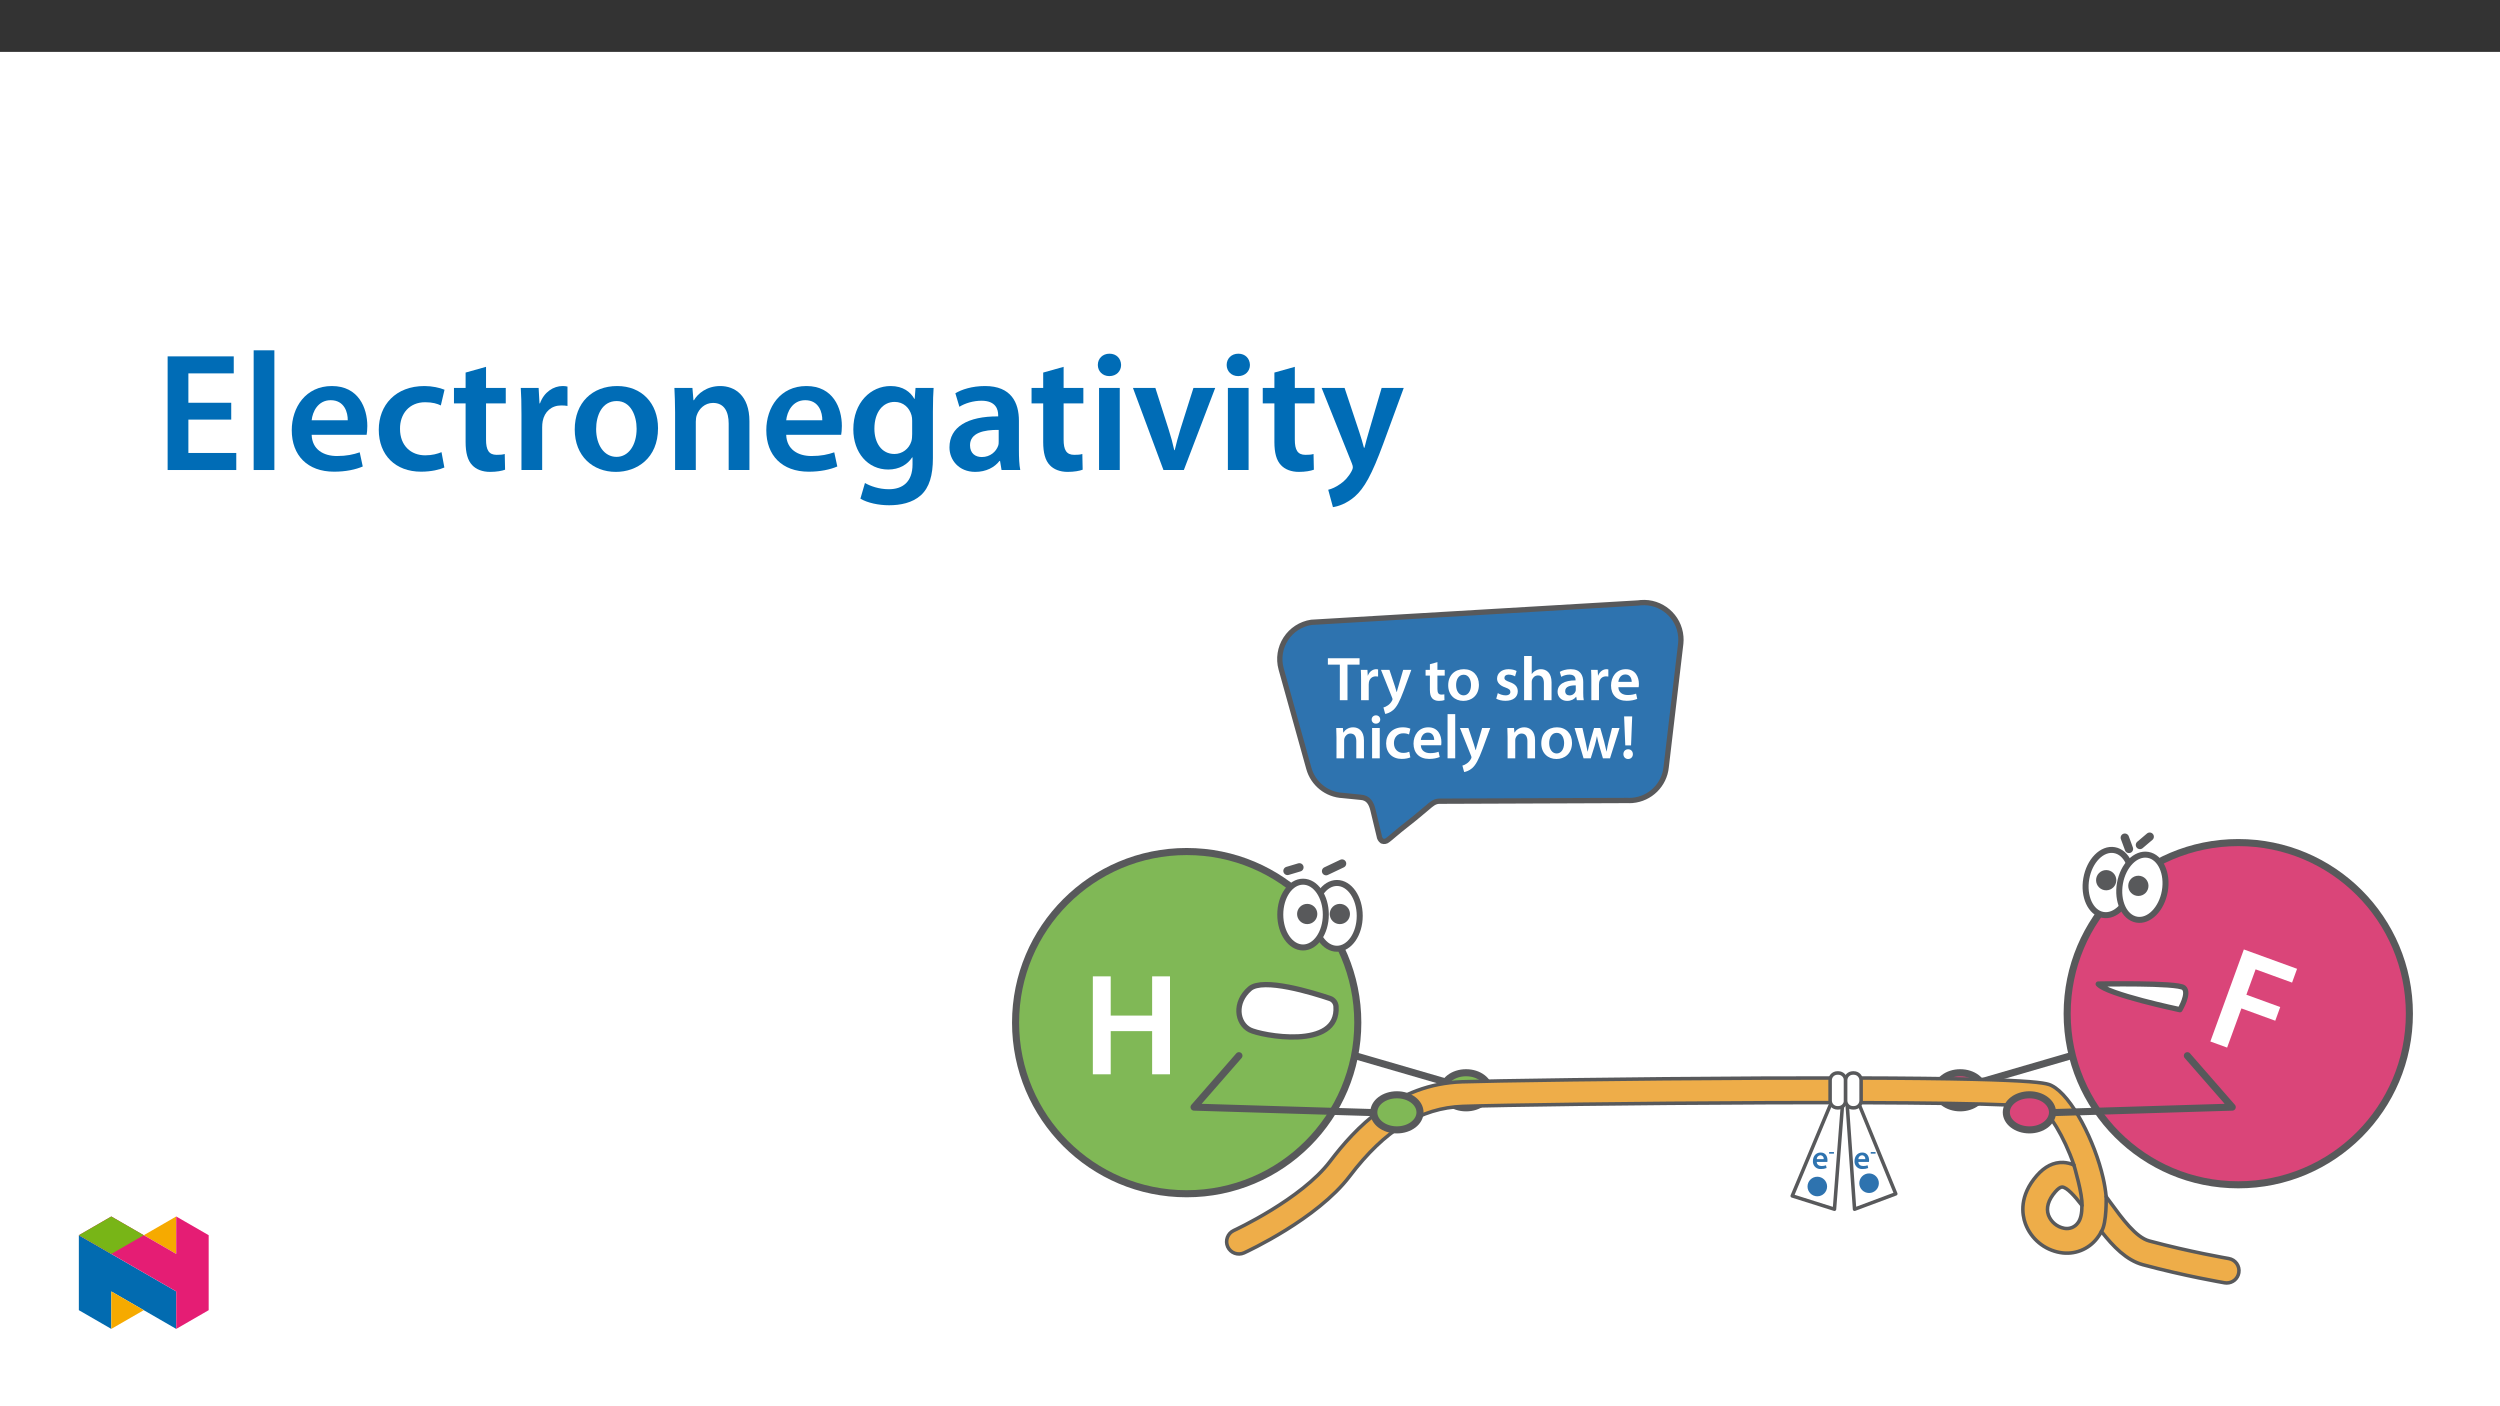 ﻿<?xml version="1.0" encoding="utf-8"?>
<svg xmlns="http://www.w3.org/2000/svg" xmlns:xlink="http://www.w3.org/1999/xlink" viewBox="0 0 960 540" version="1.1">
  <rect x="0" y="0" width="960" height="540" fill="#333333" stroke="none"/>
  <defs>
    <g>
      <symbol overflow="visible" id="glyph0-0">
        <path style="stroke:none;" d="M 0 0 L 27.891 0 L 27.891 -39.062 L 0 -39.062 Z M 13.953 -22.047 L 4.469 -36.266 L 23.438 -36.266 Z M 15.625 -19.531 L 25.109 -33.75 L 25.109 -5.297 Z M 4.469 -2.797 L 13.953 -17.016 L 23.438 -2.797 Z M 2.797 -33.75 L 12.281 -19.531 L 2.797 -5.297 Z M 2.797 -33.75 " />
      </symbol>
      <symbol overflow="visible" id="glyph0-1">
        <path style="stroke:none;" d="M 3.969 -37.609 L 3.969 0 L 10.828 0 L 10.828 -16.578 L 26.734 -16.578 L 26.734 0 L 33.594 0 L 33.594 -37.609 L 26.734 -37.609 L 26.734 -22.547 L 10.828 -22.547 L 10.828 -37.609 Z M 3.969 -37.609 " />
      </symbol>
      <symbol overflow="visible" id="glyph1-0">
        <path style="stroke:none;" d="M 0 0 L 26.203 9.531 L 39.562 -27.172 L 13.359 -36.703 Z M 20.656 -15.953 L 16.609 -32.547 L 34.438 -26.062 Z M 21.375 -13.016 L 35.141 -23.125 L 25.406 3.609 Z M 5.156 -1.094 L 18.922 -11.219 L 22.984 5.391 Z M 14.172 -30.766 L 18.234 -14.156 L 4.438 -4.031 Z M 14.172 -30.766 " />
      </symbol>
      <symbol overflow="visible" id="glyph1-1">
        <path style="stroke:none;" d="M 3.734 1.359 L 10.172 3.703 L 15.656 -11.344 L 28.656 -6.609 L 30.562 -11.859 L 17.562 -16.594 L 21.109 -26.344 L 35.109 -21.25 L 37.031 -26.547 L 16.594 -33.984 Z M 3.734 1.359 " />
      </symbol>
      <symbol overflow="visible" id="glyph2-0">
        <path style="stroke:none;" d="M 0 0 L 11.953 0 L 11.953 -16.734 L 0 -16.734 Z M 5.969 -9.438 L 1.906 -15.531 L 10.047 -15.531 Z M 6.688 -8.359 L 10.75 -14.469 L 10.75 -2.266 Z M 1.906 -1.188 L 5.969 -7.297 L 10.047 -1.188 Z M 1.188 -14.469 L 5.266 -8.359 L 1.188 -2.266 Z M 1.188 -14.469 " />
      </symbol>
      <symbol overflow="visible" id="glyph2-1">
        <path style="stroke:none;" d="M 4.781 0 L 7.719 0 L 7.719 -13.656 L 12.359 -13.656 L 12.359 -16.109 L 0.188 -16.109 L 0.188 -13.656 L 4.781 -13.656 Z M 4.781 0 " />
      </symbol>
      <symbol overflow="visible" id="glyph2-2">
        <path style="stroke:none;" d="M 1.578 0 L 4.516 0 L 4.516 -6.047 C 4.516 -6.359 4.547 -6.672 4.594 -6.938 C 4.859 -8.266 5.828 -9.156 7.219 -9.156 C 7.578 -9.156 7.844 -9.125 8.109 -9.078 L 8.109 -11.828 C 7.859 -11.875 7.703 -11.906 7.406 -11.906 C 6.141 -11.906 4.781 -11.062 4.203 -9.438 L 4.141 -9.438 L 4.016 -11.641 L 1.484 -11.641 C 1.547 -10.609 1.578 -9.469 1.578 -7.891 Z M 1.578 0 " />
      </symbol>
      <symbol overflow="visible" id="glyph2-3">
        <path style="stroke:none;" d="M 0.188 -11.641 L 4.469 -0.953 C 4.594 -0.672 4.609 -0.5 4.609 -0.375 C 4.609 -0.234 4.562 -0.078 4.453 0.141 C 4.047 0.938 3.391 1.625 2.828 1.984 C 2.219 2.422 1.625 2.672 1.125 2.797 L 1.797 5.266 C 2.516 5.156 3.703 4.781 4.875 3.781 C 6.234 2.578 7.312 0.641 8.922 -3.703 L 11.828 -11.641 L 8.703 -11.641 L 6.891 -5.422 C 6.641 -4.688 6.438 -3.797 6.266 -3.156 L 6.188 -3.156 C 6.031 -3.797 5.766 -4.688 5.516 -5.406 L 3.438 -11.641 Z M 0.188 -11.641 " />
      </symbol>
      <symbol overflow="visible" id="glyph2-4">
        <path style="stroke:none;" d="M 2.062 -13.812 L 2.062 -11.641 L 0.406 -11.641 L 0.406 -9.438 L 2.062 -9.438 L 2.062 -3.969 C 2.062 -2.438 2.344 -1.359 2.984 -0.688 C 3.531 -0.094 4.422 0.266 5.516 0.266 C 6.438 0.266 7.219 0.125 7.656 -0.047 L 7.609 -2.266 C 7.266 -2.172 6.984 -2.156 6.453 -2.156 C 5.328 -2.156 4.953 -2.875 4.953 -4.297 L 4.953 -9.438 L 7.75 -9.438 L 7.75 -11.641 L 4.953 -11.641 L 4.953 -14.625 Z M 2.062 -13.812 " />
      </symbol>
      <symbol overflow="visible" id="glyph2-5">
        <path style="stroke:none;" d="M 6.859 -11.906 C 3.344 -11.906 0.844 -9.562 0.844 -5.734 C 0.844 -1.984 3.391 0.266 6.672 0.266 C 9.641 0.266 12.641 -1.656 12.641 -5.922 C 12.641 -9.469 10.328 -11.906 6.859 -11.906 Z M 6.797 -9.781 C 8.797 -9.781 9.609 -7.672 9.609 -5.859 C 9.609 -3.484 8.438 -1.859 6.766 -1.859 C 5 -1.859 3.875 -3.562 3.875 -5.812 C 3.875 -7.75 4.703 -9.781 6.797 -9.781 Z M 6.797 -9.781 " />
      </symbol>
      <symbol overflow="visible" id="glyph2-6">
        <path style="stroke:none;" d="M 0.859 -0.578 C 1.719 -0.094 2.984 0.234 4.406 0.234 C 7.484 0.234 9.125 -1.297 9.125 -3.422 C 9.109 -5.141 8.156 -6.219 6.031 -6.953 C 4.547 -7.5 4 -7.844 4 -8.578 C 4 -9.297 4.562 -9.828 5.625 -9.828 C 6.641 -9.828 7.609 -9.438 8.078 -9.156 L 8.672 -11.219 C 7.984 -11.594 6.859 -11.906 5.562 -11.906 C 2.875 -11.906 1.172 -10.328 1.172 -8.266 C 1.172 -6.891 2.109 -5.641 4.375 -4.875 C 5.812 -4.344 6.281 -3.969 6.281 -3.172 C 6.281 -2.422 5.719 -1.859 4.422 -1.859 C 3.375 -1.859 2.109 -2.312 1.453 -2.719 Z M 0.859 -0.578 " />
      </symbol>
      <symbol overflow="visible" id="glyph2-7">
        <path style="stroke:none;" d="M 1.578 0 L 4.516 0 L 4.516 -6.984 C 4.516 -7.297 4.547 -7.609 4.641 -7.859 C 4.969 -8.75 5.781 -9.516 6.938 -9.516 C 8.562 -9.516 9.188 -8.219 9.188 -6.547 L 9.188 0 L 12.125 0 L 12.125 -6.859 C 12.125 -10.594 10.047 -11.906 8.062 -11.906 C 7.312 -11.906 6.625 -11.719 6.031 -11.375 C 5.422 -11.062 4.922 -10.609 4.562 -10.062 L 4.516 -10.062 L 4.516 -16.969 L 1.578 -16.969 Z M 1.578 0 " />
      </symbol>
      <symbol overflow="visible" id="glyph2-8">
        <path style="stroke:none;" d="M 10.609 -6.984 C 10.609 -9.531 9.531 -11.906 5.812 -11.906 C 3.969 -11.906 2.469 -11.406 1.609 -10.875 L 2.172 -8.969 C 2.969 -9.469 4.156 -9.828 5.312 -9.828 C 7.359 -9.828 7.672 -8.562 7.672 -7.797 L 7.672 -7.609 C 3.375 -7.625 0.766 -6.125 0.766 -3.203 C 0.766 -1.438 2.078 0.266 4.422 0.266 C 5.953 0.266 7.172 -0.375 7.859 -1.297 L 7.938 -1.297 L 8.156 0 L 10.812 0 C 10.656 -0.719 10.609 -1.75 10.609 -2.797 Z M 7.75 -4.094 C 7.75 -3.875 7.75 -3.656 7.672 -3.438 C 7.391 -2.609 6.547 -1.844 5.359 -1.844 C 4.422 -1.844 3.688 -2.359 3.688 -3.516 C 3.688 -5.281 5.672 -5.719 7.75 -5.688 Z M 7.75 -4.094 " />
      </symbol>
      <symbol overflow="visible" id="glyph2-9">
        <path style="stroke:none;" d="M 11.453 -5 C 11.5 -5.266 11.547 -5.688 11.547 -6.234 C 11.547 -8.797 10.297 -11.906 6.531 -11.906 C 2.797 -11.906 0.844 -8.875 0.844 -5.641 C 0.844 -2.078 3.062 0.234 6.844 0.234 C 8.516 0.234 9.891 -0.078 10.906 -0.5 L 10.469 -2.516 C 9.562 -2.203 8.609 -1.984 7.25 -1.984 C 5.359 -1.984 3.734 -2.891 3.656 -5 Z M 3.656 -7.047 C 3.781 -8.25 4.547 -9.891 6.359 -9.891 C 8.312 -9.891 8.797 -8.125 8.781 -7.047 Z M 3.656 -7.047 " />
      </symbol>
      <symbol overflow="visible" id="glyph2-10">
        <path style="stroke:none;" d="M 1.578 0 L 4.516 0 L 4.516 -6.859 C 4.516 -7.203 4.562 -7.547 4.656 -7.797 C 4.969 -8.672 5.781 -9.516 6.953 -9.516 C 8.562 -9.516 9.188 -8.25 9.188 -6.578 L 9.188 0 L 12.125 0 L 12.125 -6.906 C 12.125 -10.594 10.016 -11.906 7.984 -11.906 C 6.047 -11.906 4.781 -10.812 4.25 -9.891 L 4.188 -9.891 L 4.047 -11.641 L 1.484 -11.641 C 1.531 -10.641 1.578 -9.516 1.578 -8.172 Z M 1.578 0 " />
      </symbol>
      <symbol overflow="visible" id="glyph2-11">
        <path style="stroke:none;" d="M 4.516 0 L 4.516 -11.641 L 1.578 -11.641 L 1.578 0 Z M 3.062 -16.5 C 2.078 -16.5 1.406 -15.797 1.406 -14.891 C 1.406 -14.031 2.062 -13.312 3.031 -13.312 C 4.062 -13.312 4.703 -14.031 4.703 -14.891 C 4.688 -15.797 4.062 -16.5 3.062 -16.5 Z M 3.062 -16.5 " />
      </symbol>
      <symbol overflow="visible" id="glyph2-12">
        <path style="stroke:none;" d="M 9.734 -2.531 C 9.156 -2.297 8.422 -2.078 7.406 -2.078 C 5.406 -2.078 3.844 -3.438 3.844 -5.828 C 3.828 -7.953 5.156 -9.609 7.406 -9.609 C 8.469 -9.609 9.156 -9.391 9.641 -9.156 L 10.156 -11.375 C 9.484 -11.672 8.391 -11.906 7.312 -11.906 C 3.234 -11.906 0.844 -9.203 0.844 -5.719 C 0.844 -2.109 3.203 0.234 6.844 0.234 C 8.297 0.234 9.516 -0.078 10.141 -0.359 Z M 9.734 -2.531 " />
      </symbol>
      <symbol overflow="visible" id="glyph2-13">
        <path style="stroke:none;" d="M 1.578 0 L 4.516 0 L 4.516 -16.969 L 1.578 -16.969 Z M 1.578 0 " />
      </symbol>
      <symbol overflow="visible" id="glyph2-14">
        <path style="stroke:none;" d="M 0.328 -11.641 L 3.781 0 L 6.531 0 L 8.016 -4.734 C 8.344 -5.875 8.625 -7.031 8.891 -8.469 L 8.938 -8.469 C 9.203 -7.047 9.469 -5.953 9.828 -4.734 L 11.219 0 L 13.938 0 L 17.594 -11.641 L 14.703 -11.641 L 13.406 -6.484 C 13.094 -5.109 12.812 -3.844 12.641 -2.578 L 12.594 -2.578 C 12.328 -3.844 12.031 -5.109 11.672 -6.484 L 10.203 -11.641 L 7.812 -11.641 L 6.281 -6.328 C 5.969 -5.141 5.594 -3.844 5.359 -2.578 L 5.312 -2.578 C 5.094 -3.844 4.828 -5.109 4.547 -6.359 L 3.344 -11.641 Z M 0.328 -11.641 " />
      </symbol>
      <symbol overflow="visible" id="glyph2-15">
        <path style="stroke:none;" d="M 4.109 -4.969 L 4.547 -16.109 L 1.438 -16.109 L 1.891 -4.969 Z M 2.969 0.266 C 4.094 0.266 4.812 -0.547 4.812 -1.609 C 4.781 -2.703 4.094 -3.469 2.984 -3.469 C 1.906 -3.469 1.172 -2.703 1.172 -1.609 C 1.172 -0.547 1.906 0.266 2.969 0.266 Z M 2.969 0.266 " />
      </symbol>
      <symbol overflow="visible" id="glyph3-0">
        <path style="stroke:none;" d="M 0 0 L 32.375 0 L 32.375 -45.328 L 0 -45.328 Z M 16.188 -25.578 L 5.188 -42.094 L 27.188 -42.094 Z M 18.125 -22.656 L 29.141 -39.172 L 29.141 -6.156 Z M 5.188 -3.234 L 16.188 -19.75 L 27.188 -3.234 Z M 3.234 -39.172 L 14.25 -22.656 L 3.234 -6.156 Z M 3.234 -39.172 " />
      </symbol>
      <symbol overflow="visible" id="glyph3-1">
        <path style="stroke:none;" d="M 29.016 -25.828 L 12.562 -25.828 L 12.562 -37.109 L 29.984 -37.109 L 29.984 -43.641 L 4.594 -43.641 L 4.594 0 L 30.953 0 L 30.953 -6.547 L 12.562 -6.547 L 12.562 -19.359 L 29.016 -19.359 Z M 29.016 -25.828 " />
      </symbol>
      <symbol overflow="visible" id="glyph3-2">
        <path style="stroke:none;" d="M 4.281 0 L 12.234 0 L 12.234 -45.969 L 4.281 -45.969 Z M 4.281 0 " />
      </symbol>
      <symbol overflow="visible" id="glyph3-3">
        <path style="stroke:none;" d="M 31.016 -13.531 C 31.141 -14.25 31.281 -15.406 31.281 -16.906 C 31.281 -23.828 27.906 -32.25 17.672 -32.25 C 7.578 -32.25 2.266 -24.016 2.266 -15.281 C 2.266 -5.641 8.281 0.641 18.516 0.641 C 23.047 0.641 26.812 -0.188 29.531 -1.359 L 28.359 -6.797 C 25.906 -5.953 23.312 -5.375 19.625 -5.375 C 14.5 -5.375 10.094 -7.828 9.906 -13.531 Z M 9.906 -19.094 C 10.234 -22.344 12.297 -26.812 17.219 -26.812 C 22.531 -26.812 23.828 -22.016 23.766 -19.094 Z M 9.906 -19.094 " />
      </symbol>
      <symbol overflow="visible" id="glyph3-4">
        <path style="stroke:none;" d="M 26.359 -6.859 C 24.797 -6.219 22.797 -5.641 20.078 -5.641 C 14.641 -5.641 10.422 -9.328 10.422 -15.797 C 10.359 -21.562 13.984 -26.031 20.078 -26.031 C 22.922 -26.031 24.797 -25.453 26.094 -24.797 L 27.516 -30.828 C 25.703 -31.594 22.734 -32.25 19.812 -32.25 C 8.734 -32.25 2.266 -24.922 2.266 -15.469 C 2.266 -5.703 8.672 0.641 18.516 0.641 C 22.469 0.641 25.766 -0.188 27.453 -0.969 Z M 26.359 -6.859 " />
      </symbol>
      <symbol overflow="visible" id="glyph3-5">
        <path style="stroke:none;" d="M 5.562 -37.422 L 5.562 -31.531 L 1.094 -31.531 L 1.094 -25.578 L 5.562 -25.578 L 5.562 -10.75 C 5.562 -6.609 6.344 -3.688 8.094 -1.875 C 9.578 -0.266 11.984 0.719 14.953 0.719 C 17.422 0.719 19.547 0.328 20.719 -0.125 L 20.594 -6.156 C 19.688 -5.891 18.906 -5.828 17.484 -5.828 C 14.438 -5.828 13.406 -7.766 13.406 -11.656 L 13.406 -25.578 L 20.984 -25.578 L 20.984 -31.531 L 13.406 -31.531 L 13.406 -39.625 Z M 5.562 -37.422 " />
      </symbol>
      <symbol overflow="visible" id="glyph3-6">
        <path style="stroke:none;" d="M 4.281 0 L 12.234 0 L 12.234 -16.375 C 12.234 -17.219 12.297 -18.062 12.438 -18.781 C 13.141 -22.406 15.797 -24.797 19.547 -24.797 C 20.531 -24.797 21.234 -24.734 21.953 -24.609 L 21.953 -32.047 C 21.297 -32.188 20.844 -32.25 20.078 -32.25 C 16.641 -32.25 12.953 -29.984 11.391 -25.578 L 11.203 -25.578 L 10.875 -31.531 L 4.016 -31.531 C 4.203 -28.75 4.281 -25.641 4.281 -21.375 Z M 4.281 0 " />
      </symbol>
      <symbol overflow="visible" id="glyph3-7">
        <path style="stroke:none;" d="M 18.578 -32.25 C 9.062 -32.25 2.266 -25.906 2.266 -15.547 C 2.266 -5.375 9.188 0.719 18.062 0.719 C 26.094 0.719 34.25 -4.469 34.25 -16.062 C 34.25 -25.641 27.969 -32.25 18.578 -32.25 Z M 18.391 -26.484 C 23.828 -26.484 26.031 -20.781 26.031 -15.859 C 26.031 -9.453 22.859 -5.047 18.328 -5.047 C 13.531 -5.047 10.484 -9.641 10.484 -15.734 C 10.484 -20.984 12.75 -26.484 18.391 -26.484 Z M 18.391 -26.484 " />
      </symbol>
      <symbol overflow="visible" id="glyph3-8">
        <path style="stroke:none;" d="M 4.281 0 L 12.234 0 L 12.234 -18.578 C 12.234 -19.484 12.375 -20.469 12.625 -21.109 C 13.469 -23.5 15.672 -25.766 18.844 -25.766 C 23.188 -25.766 24.859 -22.344 24.859 -17.812 L 24.859 0 L 32.828 0 L 32.828 -18.719 C 32.828 -28.688 27.125 -32.25 21.625 -32.25 C 16.375 -32.25 12.953 -29.266 11.531 -26.812 L 11.328 -26.812 L 10.938 -31.531 L 4.016 -31.531 C 4.141 -28.812 4.281 -25.766 4.281 -22.141 Z M 4.281 0 " />
      </symbol>
      <symbol overflow="visible" id="glyph3-9">
        <path style="stroke:none;" d="M 32.828 -22.469 C 32.828 -26.812 32.953 -29.391 33.094 -31.531 L 26.156 -31.531 L 25.828 -27.328 L 25.703 -27.328 C 24.219 -29.922 21.438 -32.25 16.578 -32.25 C 9 -32.25 2.266 -25.969 2.266 -15.609 C 2.266 -6.672 7.828 -0.188 15.672 -0.188 C 19.875 -0.188 23.047 -2.078 24.859 -4.859 L 25 -4.859 L 25 -2.141 C 25 4.656 21.109 7.375 15.922 7.375 C 12.109 7.375 8.734 6.156 6.734 4.984 L 4.984 11 C 7.703 12.625 11.984 13.531 16 13.531 C 20.328 13.531 24.922 12.625 28.172 9.719 C 31.469 6.734 32.828 2 32.828 -4.594 Z M 24.859 -13.797 C 24.859 -12.891 24.797 -11.781 24.547 -11 C 23.641 -8.094 21.047 -6.156 18.062 -6.156 C 13.078 -6.156 10.359 -10.484 10.359 -15.859 C 10.359 -22.281 13.656 -26.156 18.125 -26.156 C 21.5 -26.156 23.766 -23.953 24.609 -21.047 C 24.797 -20.391 24.859 -19.688 24.859 -18.906 Z M 24.859 -13.797 " />
      </symbol>
      <symbol overflow="visible" id="glyph3-10">
        <path style="stroke:none;" d="M 28.75 -18.906 C 28.75 -25.828 25.828 -32.25 15.734 -32.25 C 10.75 -32.25 6.672 -30.891 4.344 -29.469 L 5.891 -24.281 C 8.031 -25.641 11.266 -26.609 14.375 -26.609 C 19.938 -26.609 20.781 -23.188 20.781 -21.109 L 20.781 -20.594 C 9.125 -20.656 2.078 -16.578 2.078 -8.672 C 2.078 -3.891 5.641 0.719 11.984 0.719 C 16.125 0.719 19.422 -1.031 21.297 -3.5 L 21.5 -3.5 L 22.078 0 L 29.266 0 C 28.875 -1.938 28.75 -4.734 28.75 -7.578 Z M 20.984 -11.078 C 20.984 -10.484 20.984 -9.906 20.781 -9.328 C 20 -7.062 17.734 -4.984 14.5 -4.984 C 11.984 -4.984 9.969 -6.406 9.969 -9.516 C 9.969 -14.312 15.344 -15.469 20.984 -15.406 Z M 20.984 -11.078 " />
      </symbol>
      <symbol overflow="visible" id="glyph3-11">
        <path style="stroke:none;" d="M 12.234 0 L 12.234 -31.531 L 4.281 -31.531 L 4.281 0 Z M 8.281 -44.672 C 5.641 -44.672 3.812 -42.797 3.812 -40.344 C 3.812 -38.016 5.562 -36.062 8.219 -36.062 C 11 -36.062 12.75 -38.016 12.75 -40.344 C 12.688 -42.797 11 -44.672 8.281 -44.672 Z M 8.281 -44.672 " />
      </symbol>
      <symbol overflow="visible" id="glyph3-12">
        <path style="stroke:none;" d="M 0.719 -31.531 L 12.438 0 L 20.266 0 L 32.312 -31.531 L 23.953 -31.531 L 18.906 -15.547 C 18.062 -12.688 17.359 -10.234 16.766 -7.641 L 16.578 -7.641 C 16 -10.234 15.344 -12.75 14.438 -15.547 L 9.328 -31.531 Z M 0.719 -31.531 " />
      </symbol>
      <symbol overflow="visible" id="glyph3-13">
        <path style="stroke:none;" d="M 0.516 -31.531 L 12.109 -2.594 C 12.438 -1.812 12.5 -1.359 12.5 -1.031 C 12.5 -0.641 12.375 -0.188 12.047 0.391 C 10.938 2.531 9.188 4.406 7.641 5.375 C 6.016 6.547 4.406 7.25 3.047 7.578 L 4.859 14.25 C 6.797 13.984 10.031 12.953 13.203 10.234 C 16.906 7 19.812 1.75 24.156 -10.031 L 32.047 -31.531 L 23.562 -31.531 L 18.641 -14.703 C 18 -12.688 17.422 -10.297 16.969 -8.547 L 16.766 -8.547 C 16.312 -10.297 15.609 -12.688 14.953 -14.641 L 9.328 -31.531 Z M 0.516 -31.531 " />
      </symbol>
    </g>
    <clipPath id="clip1">
      <path d="M 388.621 288 L 560 288 L 560 493.34 L 388.621 493.34 Z M 388.621 288 " />
    </clipPath>
    <clipPath id="clip2">
      <path d="M 755 285 L 926.562 285 L 926.562 493.34 L 755 493.34 Z M 755 285 " />
    </clipPath>
    <clipPath id="clip3">
      <path d="M 470 413 L 861 413 L 861 493.34 L 470 493.34 Z M 470 413 " />
    </clipPath>
    <clipPath id="clip4">
      <path d="M 462 230.359 L 675 230.359 L 675 352 L 462 352 Z M 462 230.359 " />
    </clipPath>
    <clipPath id="clip5">
      <path d="M 30.277 474 L 68 474 L 68 510.301 L 30.277 510.301 Z M 30.277 474 " />
    </clipPath>
    <clipPath id="clip6">
      <path d="M 42 495 L 56 495 L 56 510.301 L 42 510.301 Z M 42 495 " />
    </clipPath>
    <clipPath id="clip7">
      <path d="M 55 467.125 L 68 467.125 L 68 482 L 55 482 Z M 55 467.125 " />
    </clipPath>
    <clipPath id="clip8">
      <path d="M 30.277 467.125 L 80.133 467.125 L 80.133 510.301 L 30.277 510.301 Z M 30.277 467.125 " />
    </clipPath>
    <clipPath id="clip9">
      <path d="M 30.277 467.125 L 56 467.125 L 56 482 L 30.277 482 Z M 30.277 467.125 " />
    </clipPath>
  </defs>
  <g id="surface1">
    <path style=" stroke:none;fill-rule:nonzero;fill:rgb(100%,100%,100%);fill-opacity:1;" d="M 0 559.926 L 960 559.926 L 960 19.926 L 0 19.926 Z M 0 559.926 " />
    <path style="fill:none;stroke-width:4;stroke-linecap:round;stroke-linejoin:round;stroke:rgb(34.499%,34.9%,35.699%);stroke-opacity:1;stroke-miterlimit:4;" d="M 0.002 -0.001 L 67.137 -19.526 " transform="matrix(0.68,0,0,-0.68,520.378,405.39)" />
    <path style=" stroke:none;fill-rule:nonzero;fill:rgb(50.2%,72.198%,33.699%);fill-opacity:1;" d="M 562.973 411.93 C 567.875 411.93 571.844 414.945 571.844 418.668 C 571.844 422.387 567.875 425.406 562.973 425.406 C 558.074 425.406 554.102 422.387 554.102 418.668 C 554.102 414.945 558.074 411.93 562.973 411.93 " />
    <path style="fill:none;stroke-width:4;stroke-linecap:butt;stroke-linejoin:miter;stroke:rgb(34.499%,34.9%,35.699%);stroke-opacity:1;stroke-miterlimit:10;" d="M -0.002 -0.002 C 7.208 -0.002 13.044 -4.437 13.044 -9.911 C 13.044 -15.38 7.208 -19.82 -0.002 -19.82 C -7.205 -19.82 -13.047 -15.38 -13.047 -9.911 C -13.047 -4.437 -7.205 -0.002 -0.002 -0.002 Z M -0.002 -0.002 " transform="matrix(0.68,0,0,-0.68,562.974,411.928)" />
    <path style="fill:none;stroke-width:4;stroke-linecap:round;stroke-linejoin:round;stroke:rgb(34.499%,34.9%,35.699%);stroke-opacity:1;stroke-miterlimit:4;" d="M 0.001 -0.001 L -67.135 -19.526 " transform="matrix(0.68,0,0,-0.68,795.323,405.39)" />
    <path style=" stroke:none;fill-rule:nonzero;fill:rgb(85.5%,27.1%,47.499%);fill-opacity:1;" d="M 752.727 411.93 C 757.625 411.93 761.598 414.945 761.598 418.668 C 761.598 422.387 757.625 425.406 752.727 425.406 C 747.828 425.406 743.855 422.387 743.855 418.668 C 743.855 414.945 747.828 411.93 752.727 411.93 " />
    <path style="fill:none;stroke-width:4;stroke-linecap:butt;stroke-linejoin:miter;stroke:rgb(34.499%,34.9%,35.699%);stroke-opacity:1;stroke-miterlimit:10;" d="M -0.001 -0.002 C 7.203 -0.002 13.045 -4.437 13.045 -9.911 C 13.045 -15.38 7.203 -19.82 -0.001 -19.82 C -7.204 -19.82 -13.046 -15.38 -13.046 -9.911 C -13.046 -4.437 -7.204 -0.002 -0.001 -0.002 Z M -0.001 -0.002 " transform="matrix(0.68,0,0,-0.68,752.727,411.928)" />
    <path style=" stroke:none;fill-rule:nonzero;fill:rgb(50.2%,72.198%,33.699%);fill-opacity:1;" d="M 455.688 326.988 C 491.977 326.988 521.391 356.406 521.391 392.691 C 521.391 428.98 491.977 458.398 455.688 458.398 C 419.398 458.398 389.98 428.98 389.98 392.691 C 389.98 356.406 419.398 326.988 455.688 326.988 " />
    <g clip-path="url(#clip1)" clip-rule="nonzero">
      <path style="fill:none;stroke-width:4;stroke-linecap:butt;stroke-linejoin:miter;stroke:rgb(34.499%,34.9%,35.699%);stroke-opacity:1;stroke-miterlimit:10;" d="M -0 -0.001 C 53.366 -0.001 96.622 -43.263 96.622 -96.623 C 96.622 -149.99 53.366 -193.251 -0 -193.251 C -53.366 -193.251 -96.628 -149.99 -96.628 -96.623 C -96.628 -43.263 -53.366 -0.001 -0 -0.001 Z M -0 -0.001 " transform="matrix(0.68,0,0,-0.68,455.688,326.988)" />
    </g>
    <path style=" stroke:none;fill-rule:nonzero;fill:rgb(100%,100%,100%);fill-opacity:1;" d="M 513.391 339.059 C 518.223 339.059 522.137 344.711 522.137 351.688 C 522.137 358.664 518.223 364.32 513.391 364.32 C 508.562 364.32 504.648 358.664 504.648 351.688 C 504.648 344.711 508.562 339.059 513.391 339.059 " />
    <path style="fill:none;stroke-width:3.39;stroke-linecap:round;stroke-linejoin:round;stroke:rgb(34.499%,34.9%,35.699%);stroke-opacity:1;stroke-miterlimit:4;" d="M -0.002 -0.001 C 7.104 -0.001 12.859 -8.313 12.859 -18.573 C 12.859 -28.832 7.104 -37.15 -0.002 -37.15 C -7.103 -37.15 -12.859 -28.832 -12.859 -18.573 C -12.859 -8.313 -7.103 -0.001 -0.002 -0.001 Z M -0.002 -0.001 " transform="matrix(0.68,0,0,-0.68,513.392,339.058)" />
    <path style=" stroke:none;fill-rule:nonzero;fill:rgb(34.499%,34.9%,35.699%);fill-opacity:1;" d="M 514.504 347.086 C 516.652 347.086 518.391 348.828 518.391 350.973 C 518.391 353.121 516.652 354.859 514.504 354.859 C 512.359 354.859 510.617 353.121 510.617 350.973 C 510.617 348.828 512.359 347.086 514.504 347.086 " />
    <path style=" stroke:none;fill-rule:nonzero;fill:rgb(100%,100%,100%);fill-opacity:1;" d="M 500.367 338.57 C 505.195 338.57 509.113 344.227 509.113 351.203 C 509.113 358.18 505.195 363.832 500.367 363.832 C 495.539 363.832 491.625 358.18 491.625 351.203 C 491.625 344.227 495.539 338.57 500.367 338.57 " />
    <path style="fill:none;stroke-width:3.39;stroke-linecap:round;stroke-linejoin:round;stroke:rgb(34.499%,34.9%,35.699%);stroke-opacity:1;stroke-miterlimit:4;" d="M -0 0.003 C 7.1 0.003 12.862 -8.315 12.862 -18.575 C 12.862 -28.835 7.1 -37.147 -0 -37.147 C -7.1 -37.147 -12.856 -28.835 -12.856 -18.575 C -12.856 -8.315 -7.1 0.003 -0 0.003 Z M -0 0.003 " transform="matrix(0.68,0,0,-0.68,500.367,338.572)" />
    <path style=" stroke:none;fill-rule:nonzero;fill:rgb(34.499%,34.9%,35.699%);fill-opacity:1;" d="M 501.965 347.086 C 504.113 347.086 505.852 348.828 505.852 350.973 C 505.852 353.121 504.113 354.859 501.965 354.859 C 499.82 354.859 498.078 353.121 498.078 350.973 C 498.078 348.828 499.82 347.086 501.965 347.086 " />
    <path style="fill:none;stroke-width:4.727;stroke-linecap:round;stroke-linejoin:round;stroke:rgb(34.499%,34.9%,35.699%);stroke-opacity:1;stroke-miterlimit:4;" d="M -0.002 -0.001 L 9.011 4.284 " transform="matrix(0.68,0,0,-0.68,509.22,334.519)" />
    <path style="fill:none;stroke-width:4.727;stroke-linecap:round;stroke-linejoin:round;stroke:rgb(34.499%,34.9%,35.699%);stroke-opacity:1;stroke-miterlimit:4;" d="M -0.001 -0.002 L -6.705 -2.007 " transform="matrix(0.68,0,0,-0.68,498.966,333.061)" />
    <path style=" stroke:none;fill-rule:nonzero;fill:rgb(100%,100%,100%);fill-opacity:1;" d="M 513.027 386.398 C 512.91 385.008 511.973 383.828 510.648 383.395 C 504.293 381.254 485.008 375.277 479.934 379.664 C 473.828 384.938 474.914 392.871 479.934 395.48 C 484.012 397.602 514.285 403.512 513.027 386.398 " />
    <path style="fill:none;stroke-width:3;stroke-linecap:round;stroke-linejoin:round;stroke:rgb(34.499%,34.9%,35.699%);stroke-opacity:1;stroke-miterlimit:4;" d="M 0 -0.002 C -0.172 2.043 -1.551 3.778 -3.498 4.416 C -12.844 7.564 -41.205 16.353 -48.667 9.902 C -57.645 2.147 -56.049 -9.52 -48.667 -13.358 C -42.67 -16.477 1.85 -25.168 0 -0.002 Z M 0 -0.002 " transform="matrix(0.68,0,0,-0.68,513.027,386.397)" />
    <path style=" stroke:none;fill-rule:nonzero;fill:rgb(85.5%,27.1%,47.499%);fill-opacity:1;" d="M 859.496 323.551 C 895.785 323.551 925.203 352.969 925.203 389.254 C 925.203 425.543 895.785 454.961 859.496 454.961 C 823.211 454.961 793.793 425.543 793.793 389.254 C 793.793 352.969 823.211 323.551 859.496 323.551 " />
    <g clip-path="url(#clip2)" clip-rule="nonzero">
      <path style="fill:none;stroke-width:4;stroke-linecap:butt;stroke-linejoin:miter;stroke:rgb(34.499%,34.9%,35.699%);stroke-opacity:1;stroke-miterlimit:10;" d="M -0.002 -0.002 C 53.364 -0.002 96.626 -43.263 96.626 -96.624 C 96.626 -149.99 53.364 -193.252 -0.002 -193.252 C -53.363 -193.252 -96.625 -149.99 -96.625 -96.624 C -96.625 -43.263 -53.363 -0.002 -0.002 -0.002 Z M -0.002 -0.002 " transform="matrix(0.68,0,0,-0.68,859.498,323.55)" />
    </g>
    <path style=" stroke:none;fill-rule:nonzero;fill:rgb(100%,100%,100%);fill-opacity:1;" d="M 801.137 337.383 C 802.34 330.512 807.176 325.617 811.934 326.453 C 816.688 327.285 819.566 333.535 818.363 340.402 C 817.156 347.277 812.324 352.168 807.566 351.332 C 802.809 350.5 799.93 344.254 801.137 337.383 " />
    <path style="fill:none;stroke-width:3.39;stroke-linecap:round;stroke-linejoin:round;stroke:rgb(34.499%,34.9%,35.699%);stroke-opacity:1;stroke-miterlimit:4;" d="M 0 -0.002 C 1.77 10.103 8.881 17.3 15.878 16.071 C 22.869 14.847 27.103 5.656 25.333 -4.442 C 23.558 -14.553 16.452 -21.745 9.456 -20.516 C 2.459 -19.292 -1.775 -10.107 0 -0.002 Z M 0 -0.002 " transform="matrix(0.68,0,0,-0.68,801.137,337.381)" />
    <path style=" stroke:none;fill-rule:nonzero;fill:rgb(34.499%,34.9%,35.699%);fill-opacity:1;" d="M 808.777 334.109 C 810.922 334.109 812.664 335.852 812.664 337.996 C 812.664 340.145 810.922 341.883 808.777 341.883 C 806.633 341.883 804.891 340.145 804.891 337.996 C 804.891 335.852 806.633 334.109 808.777 334.109 " />
    <path style=" stroke:none;fill-rule:nonzero;fill:rgb(100%,100%,100%);fill-opacity:1;" d="M 814.062 339.195 C 815.27 332.328 820.105 327.434 824.859 328.27 C 829.617 329.105 832.492 335.352 831.289 342.223 C 830.082 349.09 825.25 353.984 820.492 353.148 C 815.734 352.312 812.859 346.066 814.062 339.195 " />
    <path style="fill:none;stroke-width:3.39;stroke-linecap:round;stroke-linejoin:round;stroke:rgb(34.499%,34.9%,35.699%);stroke-opacity:1;stroke-miterlimit:4;" d="M -0.001 0.002 C 1.774 10.101 8.886 17.299 15.877 16.07 C 22.874 14.84 27.101 5.655 25.332 -4.45 C 23.557 -14.548 16.451 -21.746 9.454 -20.517 C 2.458 -19.288 -1.77 -10.102 -0.001 0.002 Z M -0.001 0.002 " transform="matrix(0.68,0,0,-0.68,814.063,339.197)" />
    <path style=" stroke:none;fill-rule:nonzero;fill:rgb(34.499%,34.9%,35.699%);fill-opacity:1;" d="M 821.129 336.277 C 823.273 336.277 825.016 338.016 825.016 340.164 C 825.016 342.309 823.273 344.051 821.129 344.051 C 818.98 344.051 817.242 342.309 817.242 340.164 C 817.242 338.016 818.98 336.277 821.129 336.277 " />
    <path style=" stroke:none;fill-rule:nonzero;fill:rgb(93.3%,67.799%,28.6%);fill-opacity:1;" d="M 791.812 455.82 C 791.191 455.82 790.262 456.48 789.25 457.637 C 786.531 460.754 785.621 463.875 786.625 466.66 C 787.637 469.266 789.926 471.156 792.668 471.668 C 794.672 472.059 796.723 471.246 797.914 469.586 C 798.969 468.258 799.492 465.914 799.469 462.875 C 796.66 459.234 793.703 455.902 791.848 455.82 C 791.836 455.82 791.824 455.82 791.812 455.82 M 855.051 492.66 C 854.781 492.66 854.516 492.637 854.254 492.594 C 853.625 492.484 838.723 489.938 822.84 485.645 C 816.562 483.945 811.449 478.641 806.941 472.883 C 806.496 473.793 805.953 474.652 805.324 475.449 C 802.004 479.805 796.535 481.941 791.145 480.988 C 785.008 479.941 779.898 475.699 777.738 469.863 C 776.461 466.32 775.336 459.211 782.133 451.426 C 785.191 447.922 788.594 446.246 792.254 446.383 C 793.68 446.449 795.078 446.785 796.379 447.367 C 792.57 436.141 786.52 426.969 783.754 425.402 C 771.371 421.906 590.148 423.859 561.711 424.852 C 545.539 425.418 531.734 433.945 518.266 451.684 C 505.766 468.152 478.855 480.578 477.715 481.098 C 475.34 482.184 472.539 481.141 471.453 478.766 C 470.371 476.395 471.414 473.59 473.785 472.508 C 474.043 472.387 499.688 460.535 510.742 445.973 C 520.379 433.277 536.117 416.297 561.383 415.41 C 571.883 415.043 625.469 414.207 677.996 413.992 C 781.094 413.578 785.602 415.781 787.77 416.844 C 795.574 420.668 804.477 438.59 807.582 452.281 C 808.133 454.664 808.527 457.074 808.766 459.508 C 809.293 460.223 809.824 460.949 810.355 461.68 C 814.969 467.988 820.199 475.145 825.305 476.523 C 840.734 480.695 855.688 483.254 855.836 483.281 C 858.406 483.715 860.137 486.156 859.699 488.727 C 859.316 490.996 857.352 492.656 855.051 492.66 Z M 855.051 492.66 " />
    <g clip-path="url(#clip3)" clip-rule="nonzero">
      <path style="fill:none;stroke-width:2;stroke-linecap:round;stroke-linejoin:round;stroke:rgb(34.499%,34.9%,35.699%);stroke-opacity:1;stroke-miterlimit:4;" d="M 0.001 -0.001 C -0.912 -0.001 -2.279 -0.972 -3.767 -2.672 C -7.765 -7.256 -9.104 -11.846 -7.628 -15.942 C -6.14 -19.774 -2.773 -22.554 1.259 -23.306 C 4.206 -23.881 7.222 -22.686 8.974 -20.245 C 10.525 -18.291 11.295 -14.845 11.26 -10.376 C 7.13 -5.022 2.781 -0.122 0.053 -0.001 C 0.036 -0.001 0.018 -0.001 0.001 -0.001 Z M 92.999 -54.177 C 92.602 -54.177 92.212 -54.143 91.827 -54.08 C 90.902 -53.919 68.987 -50.173 45.63 -43.86 C 36.398 -41.361 28.879 -33.56 22.249 -25.093 C 21.595 -26.431 20.796 -27.695 19.871 -28.867 C 14.988 -35.272 6.946 -38.414 -0.981 -37.013 C -10.006 -35.473 -17.52 -29.235 -20.696 -20.652 C -22.575 -15.442 -24.229 -4.987 -14.234 6.462 C -9.736 11.614 -4.732 14.079 0.65 13.878 C 2.747 13.78 4.803 13.286 6.716 12.43 C 1.116 28.94 -7.783 42.428 -11.85 44.731 C -30.06 49.873 -296.564 47 -338.384 45.541 C -362.166 44.708 -382.467 32.168 -402.274 6.082 C -420.656 -18.136 -460.23 -36.41 -461.907 -37.174 C -465.4 -38.771 -469.519 -37.237 -471.116 -33.744 C -472.707 -30.257 -471.173 -26.133 -467.686 -24.541 C -467.307 -24.363 -429.594 -6.935 -413.338 14.481 C -399.166 33.15 -376.021 58.122 -338.866 59.426 C -323.425 59.966 -244.622 61.195 -167.376 61.511 C -15.762 62.12 -9.133 58.88 -5.944 57.317 C 5.533 51.694 18.625 25.338 23.192 5.204 C 24.002 1.699 24.582 -1.845 24.932 -5.424 C 25.708 -6.475 26.489 -7.544 27.27 -8.618 C 34.054 -17.895 41.746 -28.419 49.254 -30.447 C 71.945 -36.582 93.935 -40.345 94.153 -40.385 C 97.933 -41.022 100.478 -44.613 99.835 -48.393 C 99.272 -51.73 96.382 -54.171 92.999 -54.177 Z M 92.999 -54.177 " transform="matrix(0.68,0,0,-0.68,791.812,455.82)" />
    </g>
    <path style="fill:none;stroke-width:4;stroke-linecap:round;stroke-linejoin:round;stroke:rgb(34.499%,34.9%,35.699%);stroke-opacity:1;stroke-miterlimit:4;" d="M -0.002 -0.002 L -25.341 -29.04 L 89.922 -32.556 " transform="matrix(0.68,0,0,-0.68,475.751,405.389)" />
    <path style=" stroke:none;fill-rule:nonzero;fill:rgb(50.2%,72.198%,33.699%);fill-opacity:1;" d="M 536.41 420.398 C 541.309 420.398 545.281 423.414 545.281 427.137 C 545.281 430.859 541.309 433.875 536.41 433.875 C 531.508 433.875 527.539 430.859 527.539 427.137 C 527.539 423.414 531.508 420.398 536.41 420.398 " />
    <path style="fill:none;stroke-width:4;stroke-linecap:butt;stroke-linejoin:miter;stroke:rgb(34.499%,34.9%,35.699%);stroke-opacity:1;stroke-miterlimit:10;" d="M 0.002 -0.001 C 7.205 -0.001 13.047 -4.436 13.047 -9.91 C 13.047 -15.385 7.205 -19.819 0.002 -19.819 C -7.208 -19.819 -13.044 -15.385 -13.044 -9.91 C -13.044 -4.436 -7.208 -0.001 0.002 -0.001 Z M 0.002 -0.001 " transform="matrix(0.68,0,0,-0.68,536.409,420.398)" />
    <path style="fill:none;stroke-width:4;stroke-linecap:round;stroke-linejoin:round;stroke:rgb(34.499%,34.9%,35.699%);stroke-opacity:1;stroke-miterlimit:4;" d="M -0.001 -0.002 L 25.338 -29.04 L -89.925 -32.556 " transform="matrix(0.68,0,0,-0.68,839.95,405.389)" />
    <path style=" stroke:none;fill-rule:nonzero;fill:rgb(85.5%,27.1%,47.499%);fill-opacity:1;" d="M 779.293 420.398 C 784.191 420.398 788.164 423.414 788.164 427.137 C 788.164 430.859 784.191 433.875 779.293 433.875 C 774.391 433.875 770.422 430.859 770.422 427.137 C 770.422 423.414 774.391 420.398 779.293 420.398 " />
    <path style="fill:none;stroke-width:4;stroke-linecap:butt;stroke-linejoin:miter;stroke:rgb(34.499%,34.9%,35.699%);stroke-opacity:1;stroke-miterlimit:10;" d="M 0.002 -0.001 C 7.206 -0.001 13.048 -4.436 13.048 -9.91 C 13.048 -15.385 7.206 -19.819 0.002 -19.819 C -7.207 -19.819 -13.044 -15.385 -13.044 -9.91 C -13.044 -4.436 -7.207 -0.001 0.002 -0.001 Z M 0.002 -0.001 " transform="matrix(0.68,0,0,-0.68,779.292,420.398)" />
    <path style=" stroke:none;fill-rule:nonzero;fill:rgb(100%,100%,100%);fill-opacity:1;" d="M 805.723 377.875 C 805.723 377.875 836.184 377.27 838.562 379.297 C 840.941 381.32 837.086 387.719 837.086 387.719 C 837.086 387.719 809.086 381.844 805.723 377.875 " />
    <path style="fill:none;stroke-width:3;stroke-linecap:round;stroke-linejoin:round;stroke:rgb(34.499%,34.9%,35.699%);stroke-opacity:1;stroke-miterlimit:4;" d="M -0.002 -0.001 C -0.002 -0.001 44.794 0.89 48.292 -2.092 C 51.79 -5.067 46.121 -14.477 46.121 -14.477 C 46.121 -14.477 4.944 -5.837 -0.002 -0.001 Z M -0.002 -0.001 " transform="matrix(0.68,0,0,-0.68,805.724,377.875)" />
    <path style="fill:none;stroke-width:4.727;stroke-linecap:round;stroke-linejoin:round;stroke:rgb(34.499%,34.9%,35.699%);stroke-opacity:1;stroke-miterlimit:4;" d="M 0.002 0.002 L 5.499 4.666 " transform="matrix(0.68,0,0,-0.68,821.741,324.462)" />
    <path style="fill:none;stroke-width:4.727;stroke-linecap:round;stroke-linejoin:round;stroke:rgb(34.499%,34.9%,35.699%);stroke-opacity:1;stroke-miterlimit:4;" d="M 0.001 -0.002 L 2.333 -6.333 " transform="matrix(0.68,0,0,-0.68,815.929,321.67)" />
    <path style="fill-rule:nonzero;fill:rgb(93.3%,67.799%,28.6%);fill-opacity:1;stroke-width:2;stroke-linecap:round;stroke-linejoin:round;stroke:rgb(34.499%,34.9%,35.699%);stroke-opacity:1;stroke-miterlimit:4;" d="M -0.001 0 C -0.001 0 5.06 -17.101 4.542 -22.805 " transform="matrix(0.68,0,0,-0.68,796.38,447.368)" />
    <path style="fill-rule:nonzero;fill:rgb(93.3%,67.799%,28.6%);fill-opacity:1;stroke-width:2;stroke-linecap:round;stroke-linejoin:round;stroke:rgb(34.499%,34.9%,35.699%);stroke-opacity:1;stroke-miterlimit:4;" d="M 0.002 -0.002 C 0.002 -0.002 0.416 -15.035 -2.68 -19.671 " transform="matrix(0.68,0,0,-0.68,808.764,459.507)" />
    <path style="fill-rule:nonzero;fill:rgb(100%,100%,100%);fill-opacity:1;stroke-width:2;stroke-linecap:round;stroke-linejoin:round;stroke:rgb(34.499%,34.9%,35.699%);stroke-opacity:1;stroke-miterlimit:4;" d="M -0.002 -0.003 L -21.383 -51.048 L 2.457 -58.574 L 6.932 -0.491 " transform="matrix(0.68,0,0,-0.68,702.763,424.51)" />
    <path style="fill-rule:nonzero;fill:rgb(100%,100%,100%);fill-opacity:1;stroke-width:2;stroke-linecap:round;stroke-linejoin:round;stroke:rgb(34.499%,34.9%,35.699%);stroke-opacity:1;stroke-miterlimit:4;" d="M -0.002 -0.003 L 20.437 -49.882 L -2.828 -58.574 L -6.929 -0.491 " transform="matrix(0.68,0,0,-0.68,714.075,424.51)" />
    <path style=" stroke:none;fill-rule:nonzero;fill:rgb(100%,100%,100%);fill-opacity:1;" d="M 705.547 412.027 L 705.93 412.027 C 707.469 412.027 708.719 413.277 708.719 414.816 L 708.719 422.617 C 708.719 424.156 707.469 425.406 705.93 425.406 L 705.547 425.406 C 704.012 425.406 702.762 424.156 702.762 422.617 L 702.762 414.816 C 702.762 413.277 704.012 412.027 705.547 412.027 " />
    <path style="fill:none;stroke-width:2;stroke-linecap:round;stroke-linejoin:round;stroke:rgb(34.499%,34.9%,35.699%);stroke-opacity:1;stroke-miterlimit:4;" d="M -0.003 0.001 L 0.56 0.001 C 2.824 0.001 4.662 -1.837 4.662 -4.101 L 4.662 -15.572 C 4.662 -17.836 2.824 -19.674 0.56 -19.674 L -0.003 -19.674 C -2.26 -19.674 -4.099 -17.836 -4.099 -15.572 L -4.099 -4.101 C -4.099 -1.837 -2.26 0.001 -0.003 0.001 Z M -0.003 0.001 " transform="matrix(0.68,0,0,-0.68,705.549,412.028)" />
    <path style=" stroke:none;fill-rule:nonzero;fill:rgb(100%,100%,100%);fill-opacity:1;" d="M 711.504 412.027 L 711.887 412.027 C 713.422 412.027 714.672 413.277 714.672 414.816 L 714.672 422.617 C 714.672 424.156 713.422 425.406 711.887 425.406 L 711.504 425.406 C 709.965 425.406 708.715 424.156 708.715 422.617 L 708.715 414.816 C 708.715 413.277 709.965 412.027 711.504 412.027 " />
    <path style="fill:none;stroke-width:2;stroke-linecap:round;stroke-linejoin:round;stroke:rgb(34.499%,34.9%,35.699%);stroke-opacity:1;stroke-miterlimit:4;" d="M 0.002 0.001 L 0.565 0.001 C 2.822 0.001 4.661 -1.837 4.661 -4.101 L 4.661 -15.572 C 4.661 -17.836 2.822 -19.674 0.565 -19.674 L 0.002 -19.674 C -2.262 -19.674 -4.1 -17.836 -4.1 -15.572 L -4.1 -4.101 C -4.1 -1.837 -2.262 0.001 0.002 0.001 Z M 0.002 0.001 " transform="matrix(0.68,0,0,-0.68,711.503,412.028)" />
    <path style=" stroke:none;fill-rule:nonzero;fill:rgb(17.999%,45.099%,68.599%);fill-opacity:1;" d="M 700.305 445.102 C 700.406 444.387 699.906 443.727 699.191 443.629 C 699.145 443.621 699.094 443.617 699.047 443.613 C 698.258 443.664 697.641 444.312 697.633 445.102 Z M 697.633 446.172 C 697.668 447.273 698.531 447.75 699.504 447.75 C 700.078 447.758 700.648 447.664 701.191 447.477 L 701.414 448.523 C 700.738 448.793 700.016 448.926 699.289 448.91 C 697.711 449.055 696.309 447.891 696.164 446.305 C 696.152 446.148 696.148 445.992 696.16 445.836 C 696.16 444.148 697.188 442.566 699.137 442.566 C 701.109 442.57 701.754 444.191 701.754 445.527 C 701.754 445.746 701.738 445.965 701.703 446.18 Z M 697.633 446.172 " />
    <path style=" stroke:none;fill-rule:nonzero;fill:rgb(17.999%,45.099%,68.599%);fill-opacity:1;" d="M 704.242 442.383 L 704.242 443 L 702.387 443 L 702.387 442.383 Z M 704.242 442.383 " />
    <path style=" stroke:none;fill-rule:nonzero;fill:rgb(17.999%,45.099%,68.599%);fill-opacity:1;" d="M 716.277 445.102 C 716.379 444.387 715.879 443.727 715.164 443.629 C 715.113 443.621 715.066 443.617 715.02 443.613 C 714.23 443.664 713.613 444.312 713.605 445.102 Z M 713.605 446.172 C 713.641 447.273 714.504 447.75 715.477 447.75 C 716.051 447.758 716.621 447.664 717.16 447.477 L 717.387 448.523 C 716.711 448.793 715.988 448.926 715.262 448.91 C 713.68 449.055 712.281 447.891 712.137 446.305 C 712.121 446.148 712.121 445.992 712.133 445.836 C 712.133 444.148 713.16 442.566 715.105 442.566 C 717.078 442.57 717.727 444.191 717.727 445.527 C 717.727 445.746 717.711 445.965 717.676 446.18 Z M 713.605 446.172 " />
    <path style=" stroke:none;fill-rule:nonzero;fill:rgb(17.999%,45.099%,68.599%);fill-opacity:1;" d="M 720.215 442.383 L 720.215 443 L 718.359 443 L 718.359 442.383 Z M 720.215 442.383 " />
    <path style=" stroke:none;fill-rule:nonzero;fill:rgb(17.999%,45.099%,68.599%);fill-opacity:1;" d="M 697.848 451.863 C 699.926 451.863 701.605 453.547 701.605 455.621 C 701.605 457.699 699.926 459.379 697.848 459.379 C 695.773 459.379 694.09 457.699 694.09 455.621 C 694.09 453.547 695.773 451.863 697.848 451.863 " />
    <path style=" stroke:none;fill-rule:nonzero;fill:rgb(17.999%,45.099%,68.599%);fill-opacity:1;" d="M 717.727 450.594 C 719.801 450.594 721.484 452.277 721.484 454.355 C 721.484 456.43 719.801 458.113 717.727 458.113 C 715.648 458.113 713.969 456.43 713.969 454.355 C 713.969 452.277 715.648 450.594 717.727 450.594 " />
    <path style=" stroke:none;fill-rule:nonzero;fill:rgb(17.999%,45.099%,68.599%);fill-opacity:1;" d="M 493.746 245.309 C 495.965 241.891 499.543 239.582 503.574 238.973 L 629.09 231.539 C 629.406 231.492 629.73 231.453 630.047 231.426 C 637.898 230.781 644.789 236.621 645.434 244.473 C 645.508 245.344 645.5 246.215 645.41 247.082 L 639.812 294.578 C 639.121 301.398 633.68 306.762 626.848 307.352 C 626.203 307.406 625.555 307.414 624.906 307.383 L 552.68 307.664 C 550.84 307.672 549.523 308.922 548.219 310.035 C 546.598 311.422 544.957 312.789 543.309 314.137 C 541.422 315.68 539.516 317.195 537.59 318.688 C 536 319.926 534.527 321.34 532.93 322.555 C 532.34 323.09 531.5 323.254 530.754 322.977 C 530.109 322.512 529.691 321.789 529.613 320.996 L 527.219 311.047 C 526.578 308.383 525.402 306.297 522.398 306.145 L 515.617 305.465 C 509.469 305.164 504.211 300.945 502.582 295.008 L 491.957 256.867 C 490.875 252.934 491.523 248.73 493.746 245.309 " />
    <g clip-path="url(#clip4)" clip-rule="nonzero">
      <path style="fill:none;stroke-width:3;stroke-linecap:butt;stroke-linejoin:miter;stroke:rgb(34.499%,34.9%,35.699%);stroke-opacity:1;stroke-miterlimit:10;" d="M 0.003 -0.001 C 3.266 5.026 8.527 8.421 14.456 9.317 L 199.038 20.249 C 199.503 20.318 199.98 20.375 200.445 20.415 C 211.991 21.363 222.125 12.775 223.073 1.229 C 223.182 -0.052 223.17 -1.333 223.038 -2.609 L 214.806 -72.456 C 213.789 -82.486 205.787 -90.373 195.74 -91.24 C 194.792 -91.321 193.839 -91.332 192.885 -91.286 L 86.67 -91.7 C 83.964 -91.711 82.028 -93.549 80.11 -95.187 C 77.726 -97.226 75.313 -99.237 72.889 -101.218 C 70.114 -103.487 67.311 -105.716 64.479 -107.911 C 62.141 -109.732 59.975 -111.811 57.626 -113.598 C 56.758 -114.385 55.523 -114.626 54.426 -114.218 C 53.478 -113.535 52.863 -112.472 52.749 -111.306 L 49.227 -96.674 C 48.285 -92.757 46.556 -89.689 42.138 -89.465 L 32.166 -88.466 C 23.124 -88.023 15.392 -81.819 12.997 -73.088 L -2.628 -16.998 C -4.22 -11.214 -3.266 -5.033 0.003 -0.001 Z M 0.003 -0.001 " transform="matrix(0.68,0,0,-0.68,493.744,245.308)" />
    </g>
    <g style="fill:rgb(100%,100%,100%);fill-opacity:1;">
      <use xlink:href="#glyph0-1" x="415.685" y="412.531" />
    </g>
    <g style="fill:rgb(100%,100%,100%);fill-opacity:1;">
      <use xlink:href="#glyph1-1" x="845.044" y="398.571" />
    </g>
    <g style="fill:rgb(100%,100%,100%);fill-opacity:1;">
      <use xlink:href="#glyph2-1" x="509.716" y="268.877" />
    </g>
    <g style="fill:rgb(100%,100%,100%);fill-opacity:1;">
      <use xlink:href="#glyph2-2" x="521.074" y="268.877" />
    </g>
    <g style="fill:rgb(100%,100%,100%);fill-opacity:1;">
      <use xlink:href="#glyph2-3" x="530.112" y="268.877" />
    </g>
    <g style="fill:rgb(100%,100%,100%);fill-opacity:1;">
      <use xlink:href="#glyph2-4" x="547.017" y="268.877" />
    </g>
    <g style="fill:rgb(100%,100%,100%);fill-opacity:1;">
      <use xlink:href="#glyph2-5" x="555.266" y="268.877" />
    </g>
    <g style="fill:rgb(100%,100%,100%);fill-opacity:1;">
      <use xlink:href="#glyph2-6" x="573.7" y="268.877" />
      <use xlink:href="#glyph2-7" x="583.671" y="268.877" />
      <use xlink:href="#glyph2-8" x="597.348" y="268.877" />
      <use xlink:href="#glyph2-2" x="609.494" y="268.877" />
    </g>
    <g style="fill:rgb(100%,100%,100%);fill-opacity:1;">
      <use xlink:href="#glyph2-9" x="617.791" y="268.877" />
    </g>
    <g style="fill:rgb(100%,100%,100%);fill-opacity:1;">
      <use xlink:href="#glyph2-10" x="511.63" y="291.194" />
      <use xlink:href="#glyph2-11" x="525.307" y="291.194" />
      <use xlink:href="#glyph2-12" x="531.428" y="291.194" />
    </g>
    <g style="fill:rgb(100%,100%,100%);fill-opacity:1;">
      <use xlink:href="#glyph2-9" x="541.948" y="291.194" />
      <use xlink:href="#glyph2-13" x="554.286" y="291.194" />
      <use xlink:href="#glyph2-3" x="560.431" y="291.194" />
    </g>
    <g style="fill:rgb(100%,100%,100%);fill-opacity:1;">
      <use xlink:href="#glyph2-10" x="577.336" y="291.194" />
      <use xlink:href="#glyph2-5" x="591.012" y="291.194" />
    </g>
    <g style="fill:rgb(100%,100%,100%);fill-opacity:1;">
      <use xlink:href="#glyph2-14" x="604.306" y="291.194" />
      <use xlink:href="#glyph2-15" x="622.215" y="291.194" />
    </g>
    <g style="fill:rgb(0%,42.354%,71.373%);fill-opacity:1;">
      <use xlink:href="#glyph3-1" x="59.776" y="180.488" />
      <use xlink:href="#glyph3-2" x="93.126" y="180.488" />
      <use xlink:href="#glyph3-3" x="109.769" y="180.488" />
      <use xlink:href="#glyph3-4" x="143.183" y="180.488" />
    </g>
    <g style="fill:rgb(0%,42.354%,71.373%);fill-opacity:1;">
      <use xlink:href="#glyph3-5" x="173.231" y="180.488" />
      <use xlink:href="#glyph3-6" x="195.96" y="180.488" />
    </g>
    <g style="fill:rgb(0%,42.354%,71.373%);fill-opacity:1;">
      <use xlink:href="#glyph3-7" x="218.431" y="180.488" />
      <use xlink:href="#glyph3-8" x="254.954" y="180.488" />
      <use xlink:href="#glyph3-3" x="291.995" y="180.488" />
      <use xlink:href="#glyph3-9" x="325.41" y="180.488" />
      <use xlink:href="#glyph3-10" x="362.516" y="180.488" />
    </g>
    <g style="fill:rgb(0%,42.354%,71.373%);fill-opacity:1;">
      <use xlink:href="#glyph3-5" x="395.024" y="180.488" />
      <use xlink:href="#glyph3-11" x="417.754" y="180.488" />
      <use xlink:href="#glyph3-12" x="434.331" y="180.488" />
      <use xlink:href="#glyph3-11" x="467.228" y="180.488" />
      <use xlink:href="#glyph3-5" x="483.806" y="180.488" />
    </g>
    <g style="fill:rgb(0%,42.354%,71.373%);fill-opacity:1;">
      <use xlink:href="#glyph3-13" x="506.989" y="180.488" />
    </g>
    <g clip-path="url(#clip5)" clip-rule="nonzero">
      <path style=" stroke:none;fill-rule:nonzero;fill:rgb(0.8%,42%,68.999%);fill-opacity:1;" d="M 30.277 503.105 L 42.738 510.301 L 42.738 495.91 L 67.668 510.301 L 67.668 495.91 L 30.277 474.32 Z M 30.277 503.105 " />
    </g>
    <g clip-path="url(#clip6)" clip-rule="nonzero">
      <path style=" stroke:none;fill-rule:nonzero;fill:rgb(96.1%,66.699%,0%);fill-opacity:1;" d="M 42.738 510.301 L 55.203 503.105 L 42.738 495.91 Z M 42.738 510.301 " />
    </g>
    <g clip-path="url(#clip7)" clip-rule="nonzero">
      <path style=" stroke:none;fill-rule:nonzero;fill:rgb(96.1%,66.699%,0%);fill-opacity:1;" d="M 67.668 467.125 L 55.203 474.32 L 67.668 481.516 Z M 67.668 467.125 " />
    </g>
    <g clip-path="url(#clip8)" clip-rule="nonzero">
      <path style=" stroke:none;fill-rule:nonzero;fill:rgb(89.799%,11.4%,45.499%);fill-opacity:1;" d="M 67.668 467.125 L 67.668 481.516 L 42.738 467.125 L 30.277 474.32 L 67.668 495.91 L 67.668 510.301 L 80.133 503.105 L 80.133 474.32 Z M 67.668 467.125 " />
    </g>
    <g clip-path="url(#clip9)" clip-rule="nonzero">
      <path style=" stroke:none;fill-rule:nonzero;fill:rgb(47.099%,70.999%,9%);fill-opacity:1;" d="M 42.738 467.125 L 30.277 474.32 L 42.738 481.516 L 55.203 474.32 Z M 42.738 467.125 " />
    </g>
  </g>
</svg>